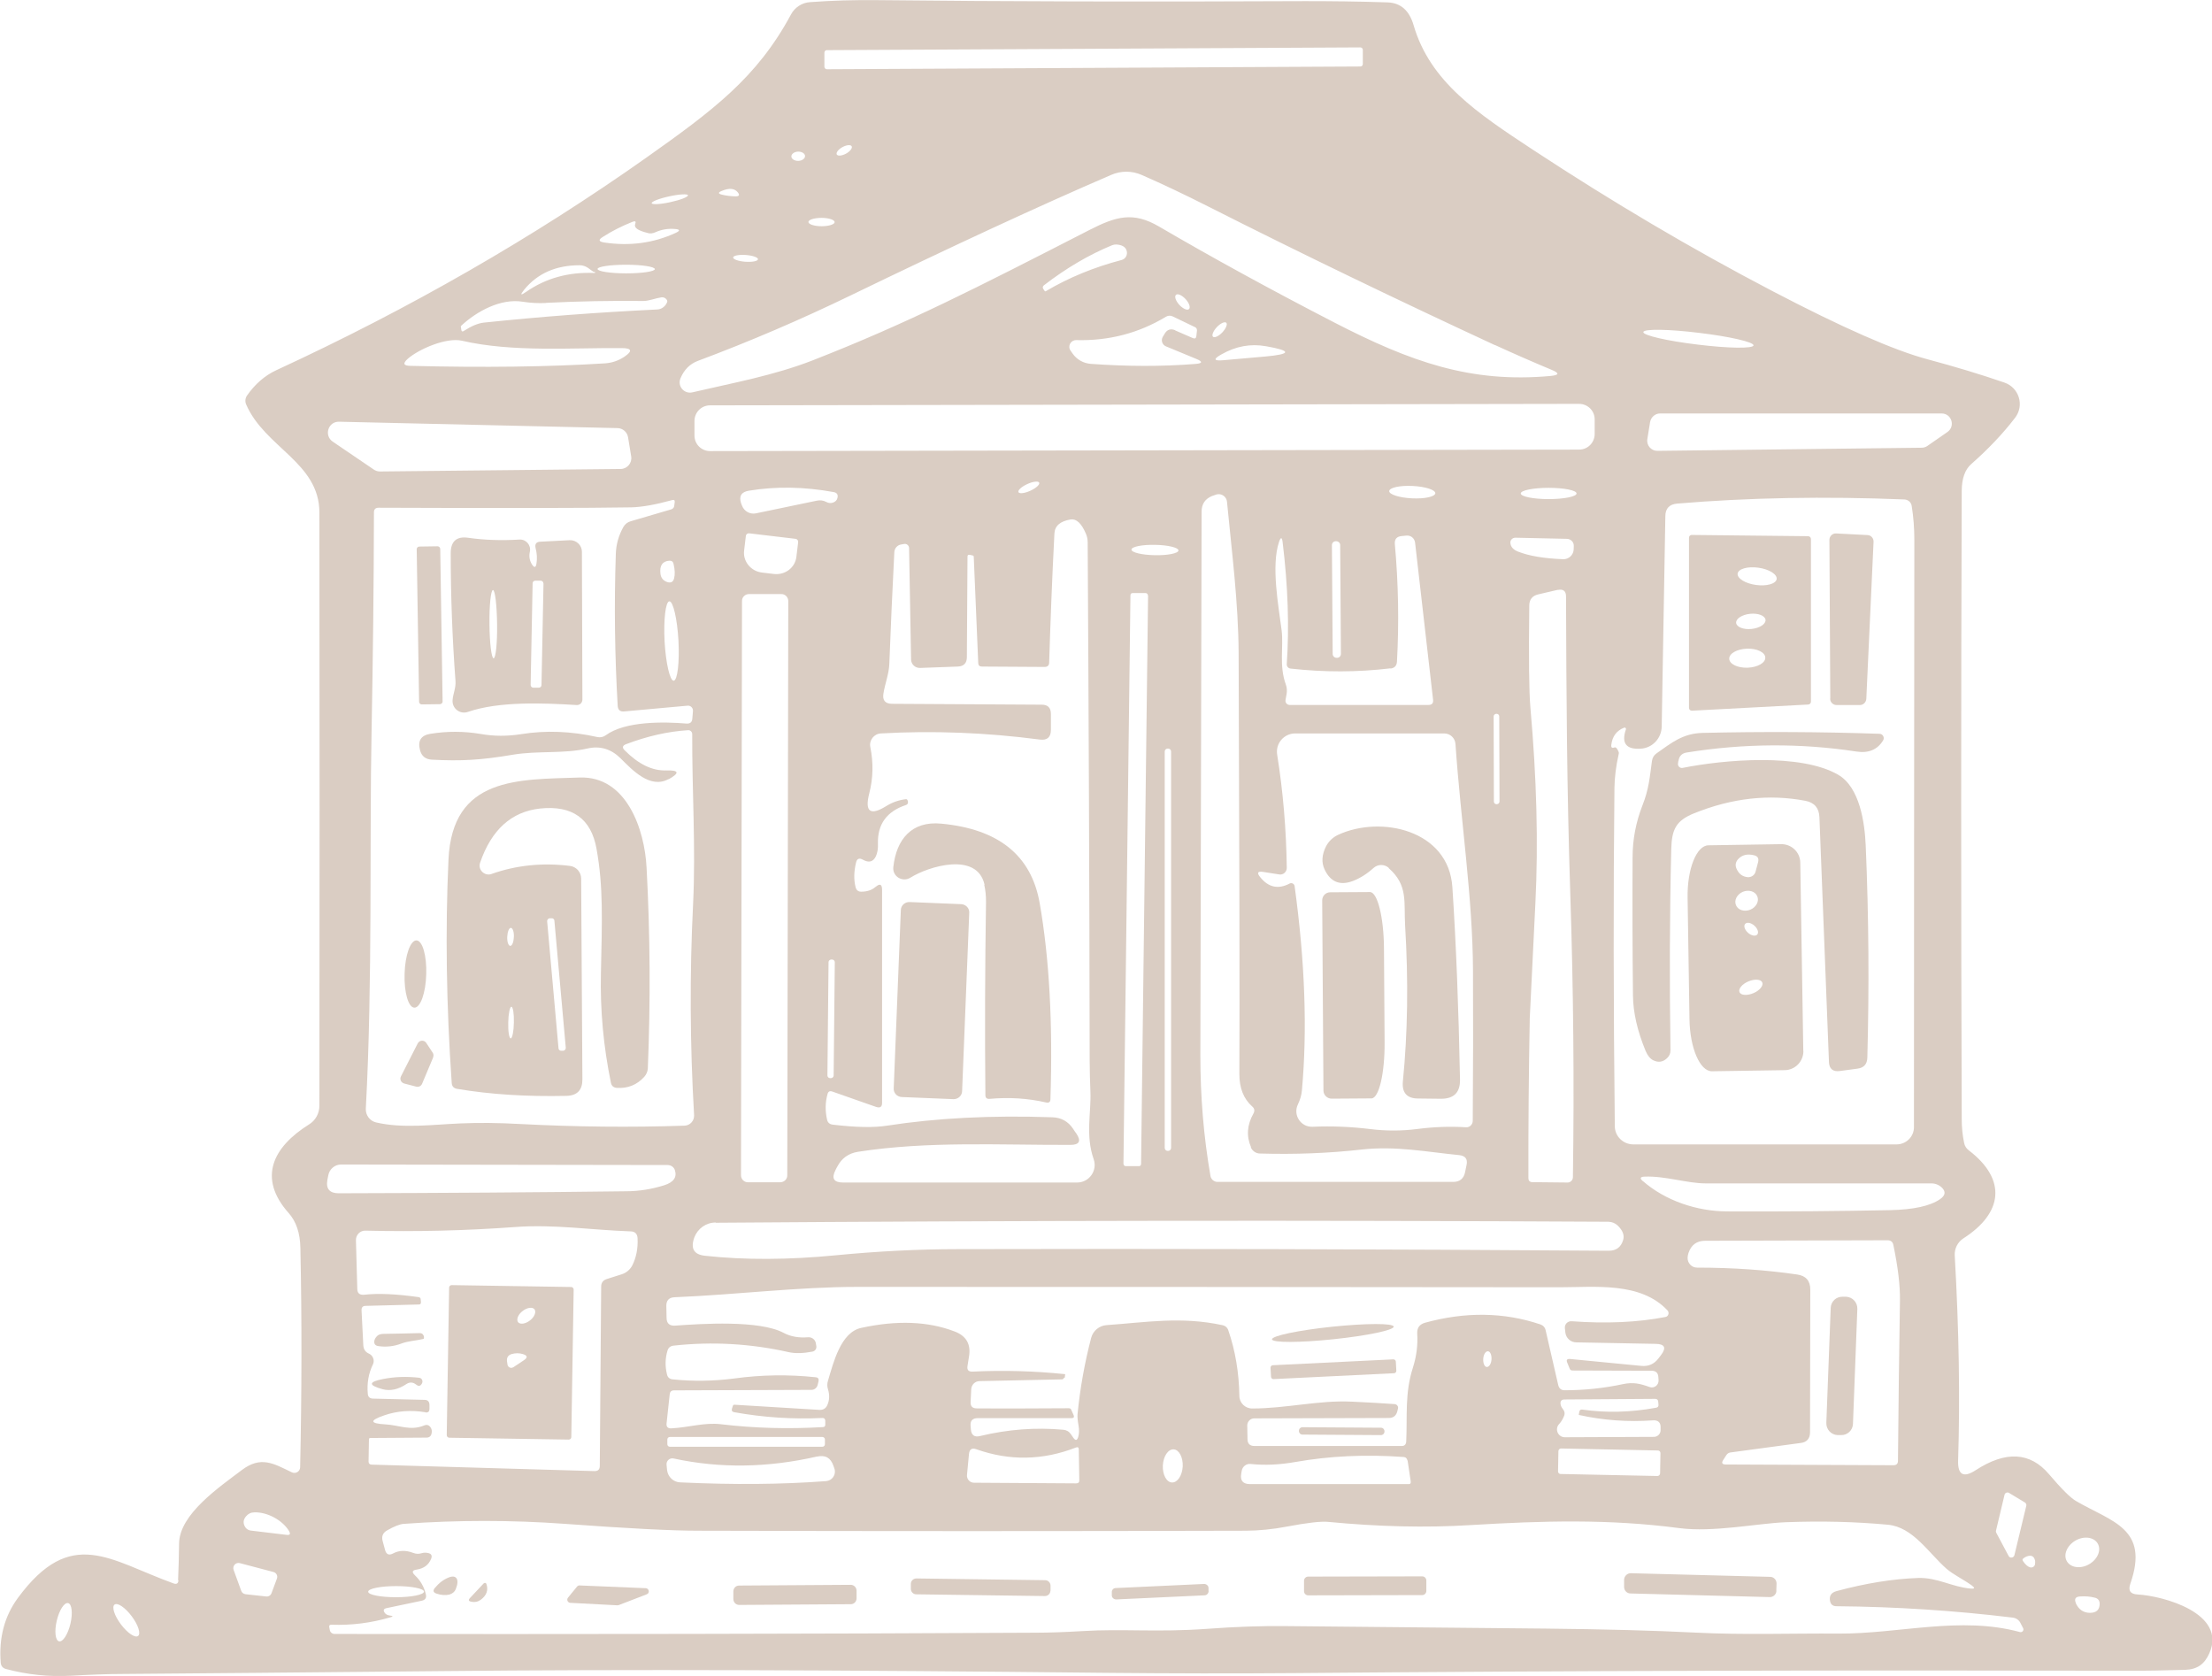 <?xml version="1.0" encoding="UTF-8"?> <svg xmlns="http://www.w3.org/2000/svg" width="99" height="75" viewBox="0 0 99 75" fill="none"><g clip-path="url(#clip0_400_6513)"><path d="M7.97 70.716C7.993 70.179 8.009 69.637 8.015 69.077C8.026 67.763 9.817 66.549 10.819 65.789C11.676 65.14 12.241 65.492 13.064 65.889C13.232 65.968 13.428 65.85 13.433 65.665C13.506 62.315 13.512 59.049 13.444 55.855C13.433 55.178 13.254 54.658 12.918 54.283C11.513 52.7 12.23 51.324 13.825 50.323C14.122 50.144 14.295 49.825 14.295 49.479C14.306 40.608 14.306 31.759 14.295 22.939C14.295 20.696 11.849 20.03 11.015 18.095C10.959 17.966 10.976 17.815 11.054 17.703C11.413 17.189 11.849 16.808 12.364 16.568C18.325 13.816 23.844 10.645 28.921 7.059C31.899 4.951 33.88 3.48 35.403 0.644C35.571 0.331 35.895 0.118 36.254 0.096C37.233 0.023 38.235 -0.005 39.265 0.006C44.901 0.068 51.282 0.085 58.419 0.051C59.538 0.051 60.764 0.062 62.108 0.107C62.69 0.129 63.076 0.471 63.266 1.125C64.005 3.664 66.126 5.068 68.589 6.69C72.177 9.051 75.754 11.159 79.319 13.022C82.454 14.661 84.771 15.679 86.26 16.076C87.492 16.406 88.645 16.753 89.714 17.122C90.369 17.351 90.609 18.145 90.189 18.693C89.641 19.409 88.986 20.097 88.23 20.763C87.945 21.009 87.799 21.417 87.799 21.982C87.766 31.351 87.766 40.72 87.799 50.088C87.799 50.446 87.833 50.799 87.906 51.145C87.934 51.285 88.001 51.392 88.118 51.481C89.837 52.795 89.63 54.294 87.872 55.419C87.615 55.587 87.469 55.877 87.486 56.185C87.676 59.513 87.727 62.567 87.637 65.352C87.615 66.001 87.878 66.147 88.421 65.794C89.77 64.916 90.861 64.978 91.706 65.973C92.266 66.633 92.669 67.03 92.91 67.17C94.511 68.104 96.212 68.389 95.345 70.873C95.238 71.18 95.345 71.337 95.669 71.354C96.8 71.415 99.677 72.187 98.882 73.983C98.669 74.464 98.35 74.71 97.791 74.727C96.873 74.755 96.022 74.771 95.227 74.766C82.448 74.738 70.028 74.766 57.977 74.872C55.228 74.894 52.424 74.889 49.575 74.861C37.765 74.732 27.835 74.699 19.769 74.783C13.366 74.844 8.62 74.889 5.524 74.911C4.791 74.911 4.002 74.945 3.179 74.99C2.199 75.045 1.225 74.945 0.263 74.688C0.123 74.648 0.05 74.559 0.033 74.419C-0.056 73.3 0.196 72.333 0.8 71.51C3.185 68.272 4.908 69.827 7.774 70.862C7.903 70.906 7.976 70.862 7.987 70.722M60.994 2.227C60.994 2.171 60.943 2.121 60.882 2.121L37.004 2.244C36.942 2.244 36.897 2.294 36.897 2.355V2.993C36.903 3.049 36.948 3.099 37.009 3.099L60.887 2.976C60.949 2.976 60.994 2.926 60.994 2.864V2.227ZM38.117 6.545C38.073 6.466 37.888 6.483 37.703 6.584C37.519 6.685 37.407 6.836 37.451 6.914C37.496 6.992 37.681 6.975 37.866 6.875C38.05 6.774 38.162 6.623 38.117 6.545ZM36.03 6.981C36.03 6.869 35.884 6.78 35.716 6.785C35.548 6.791 35.414 6.892 35.419 7.003C35.419 7.115 35.565 7.205 35.733 7.199C35.901 7.194 36.035 7.093 36.03 6.981ZM66.904 15.444C62.583 13.441 58.296 11.377 54.053 9.23C53.018 8.704 52.032 8.24 51.103 7.831C50.661 7.635 50.163 7.635 49.721 7.831C46.502 9.218 42.629 11.014 38.101 13.206C35.839 14.303 33.556 15.281 31.238 16.148C30.875 16.283 30.617 16.546 30.455 16.931C30.309 17.278 30.617 17.642 30.986 17.558C32.806 17.133 34.642 16.803 36.388 16.12C40.67 14.443 43.681 12.893 48.747 10.298C49.956 9.677 50.717 9.464 51.87 10.136C54.243 11.523 56.857 12.955 59.706 14.426C63.143 16.199 65.824 17.15 69.39 16.825C69.793 16.786 69.804 16.697 69.434 16.546C68.64 16.215 67.794 15.846 66.904 15.438M32.923 8.788C33.086 8.788 33.119 8.726 33.013 8.598C32.867 8.424 32.632 8.407 32.307 8.542C32.128 8.614 32.134 8.67 32.324 8.715C32.514 8.76 32.716 8.782 32.923 8.788ZM30.791 8.737C30.774 8.67 30.399 8.687 29.951 8.788C29.503 8.883 29.151 9.023 29.167 9.095C29.184 9.162 29.559 9.146 30.007 9.045C30.455 8.95 30.807 8.81 30.791 8.737ZM37.356 9.94C37.356 9.839 37.093 9.75 36.769 9.75C36.444 9.75 36.181 9.834 36.181 9.934C36.181 10.035 36.444 10.124 36.769 10.124C37.093 10.124 37.356 10.041 37.356 9.94ZM28.994 10.427C28.552 10.32 28.367 10.192 28.428 10.029C28.473 9.912 28.44 9.878 28.317 9.923C27.824 10.119 27.382 10.343 26.984 10.6C26.772 10.729 26.788 10.812 27.04 10.852C28.193 11.025 29.262 10.874 30.242 10.421C30.449 10.326 30.438 10.264 30.214 10.248C29.901 10.22 29.604 10.27 29.319 10.399C29.223 10.443 29.106 10.46 28.999 10.432M46.793 13.039C47.829 12.423 48.965 11.959 50.197 11.635C50.376 11.59 50.476 11.405 50.426 11.226C50.381 11.053 50.224 10.958 49.961 10.941C49.894 10.941 49.827 10.952 49.771 10.975C48.736 11.4 47.722 11.998 46.726 12.764C46.665 12.809 46.653 12.871 46.698 12.938L46.76 13.027C46.76 13.027 46.782 13.044 46.799 13.033M33.925 11.601C33.925 11.517 33.684 11.433 33.377 11.411C33.069 11.389 32.817 11.439 32.811 11.523C32.811 11.607 33.052 11.691 33.36 11.713C33.668 11.735 33.919 11.685 33.925 11.601ZM29.307 12.043C29.307 11.937 28.736 11.847 28.026 11.847C27.315 11.847 26.744 11.931 26.744 12.037C26.744 12.144 27.315 12.233 28.026 12.233C28.736 12.233 29.307 12.149 29.307 12.043ZM26.565 12.166C26.486 12.11 26.402 12.054 26.324 11.993C26.212 11.914 26.078 11.87 25.943 11.87C24.885 11.87 24.057 12.233 23.458 12.966C23.268 13.206 23.296 13.234 23.548 13.061C24.432 12.446 25.451 12.166 26.609 12.216C26.626 12.216 26.637 12.211 26.637 12.194C26.637 12.194 26.637 12.172 26.626 12.172H26.604C26.604 12.172 26.576 12.172 26.565 12.16M53.214 13.833C53.292 13.76 53.225 13.564 53.062 13.385C52.9 13.212 52.71 13.123 52.631 13.195C52.553 13.268 52.62 13.464 52.782 13.643C52.945 13.816 53.135 13.905 53.214 13.833ZM24.432 13.559C24.09 13.575 23.749 13.559 23.396 13.503C22.411 13.341 21.331 13.934 20.637 14.582C20.626 14.594 20.62 14.605 20.626 14.627L20.648 14.767C20.659 14.834 20.693 14.851 20.755 14.812C21.102 14.588 21.398 14.465 21.656 14.437C24.163 14.174 26.749 13.978 29.408 13.85C29.615 13.844 29.789 13.704 29.861 13.514C29.873 13.48 29.861 13.441 29.828 13.396C29.766 13.324 29.694 13.296 29.598 13.307C29.358 13.341 29.039 13.469 28.803 13.469C27.348 13.453 25.893 13.48 24.438 13.553M52.592 14.784L53.387 15.13C53.482 15.17 53.532 15.136 53.544 15.041L53.572 14.784C53.572 14.728 53.544 14.666 53.493 14.644L52.48 14.157C52.38 14.113 52.279 14.118 52.184 14.174C50.969 14.907 49.631 15.259 48.165 15.22C47.918 15.22 47.773 15.488 47.913 15.69L48.002 15.818C48.193 16.093 48.495 16.26 48.82 16.283C50.437 16.4 51.993 16.406 53.482 16.288C53.829 16.266 53.846 16.182 53.521 16.053L52.184 15.5C52.021 15.432 51.949 15.237 52.038 15.08L52.122 14.94C52.234 14.745 52.396 14.694 52.598 14.778M54.288 15.069C54.355 15.13 54.546 15.047 54.708 14.873C54.87 14.7 54.949 14.504 54.882 14.443C54.814 14.381 54.624 14.465 54.462 14.638C54.299 14.812 54.221 15.007 54.288 15.069ZM78.48 15.455C78.497 15.309 77.405 15.058 76.045 14.896C74.685 14.728 73.56 14.711 73.549 14.862C73.532 15.007 74.623 15.259 75.983 15.421C77.344 15.589 78.469 15.606 78.48 15.455ZM20.676 15.248C19.982 15.086 18.739 15.623 18.247 16.059C18.017 16.266 18.057 16.367 18.364 16.372C21.661 16.456 24.566 16.417 27.079 16.26C27.399 16.238 27.69 16.137 27.953 15.958C28.317 15.712 28.277 15.578 27.835 15.578C25.635 15.556 22.949 15.774 20.676 15.248ZM56.656 15.494C55.973 15.371 55.307 15.494 54.669 15.858C54.288 16.07 54.316 16.16 54.753 16.12C55.581 16.048 56.208 15.992 56.645 15.953C57.803 15.846 57.809 15.695 56.661 15.494M71.371 18.766C71.371 18.38 71.058 18.073 70.671 18.073L31.776 18.14C31.39 18.14 31.082 18.453 31.082 18.839V19.493C31.082 19.879 31.395 20.187 31.781 20.187L70.677 20.12C71.063 20.12 71.371 19.806 71.371 19.421V18.766ZM86.008 20.036C86.098 20.036 86.187 20.008 86.26 19.957L87.161 19.331C87.525 19.074 87.346 18.503 86.898 18.503H74.299C74.075 18.503 73.89 18.671 73.851 18.889L73.728 19.65C73.683 19.93 73.901 20.181 74.181 20.176L86.003 20.036M15.174 18.872C14.687 18.861 14.491 19.488 14.889 19.762L16.724 21.009C16.803 21.065 16.904 21.099 16.999 21.099L27.774 20.987C28.07 20.987 28.3 20.718 28.249 20.422L28.109 19.566C28.07 19.337 27.874 19.163 27.639 19.158L15.168 18.872M46.508 21.596C46.469 21.518 46.228 21.546 45.976 21.663C45.719 21.781 45.539 21.943 45.584 22.027C45.623 22.105 45.864 22.077 46.116 21.96C46.373 21.842 46.553 21.68 46.508 21.596ZM64.24 22.072C64.24 21.921 63.792 21.775 63.221 21.747C62.651 21.719 62.186 21.82 62.175 21.977C62.175 22.128 62.623 22.273 63.194 22.301C63.764 22.329 64.229 22.228 64.24 22.072ZM36.981 22.463C37.082 22.519 37.183 22.525 37.283 22.491C37.39 22.452 37.457 22.385 37.479 22.29C37.519 22.139 37.463 22.049 37.311 22.021C35.996 21.781 34.731 21.759 33.511 21.96C33.181 22.016 33.063 22.2 33.169 22.525C33.181 22.564 33.197 22.603 33.214 22.637C33.309 22.883 33.572 23.028 33.836 22.972L36.55 22.407C36.701 22.374 36.847 22.39 36.981 22.463ZM70.56 22.083C70.56 21.943 70 21.831 69.311 21.831C68.623 21.831 68.063 21.943 68.063 22.083C68.063 22.223 68.623 22.335 69.311 22.335C70 22.335 70.56 22.223 70.56 22.083ZM55.99 51.336C55.777 50.843 55.811 50.34 56.102 49.825C56.163 49.708 56.147 49.602 56.046 49.518C55.654 49.171 55.469 48.684 55.469 48.069C55.486 44.489 55.469 38.219 55.436 29.248C55.424 26.949 55.133 24.729 54.915 22.452C54.893 22.223 54.669 22.066 54.445 22.128C54.378 22.15 54.31 22.172 54.238 22.2C53.93 22.329 53.779 22.564 53.779 22.894C53.756 31.233 53.74 39.349 53.723 47.23C53.723 49.059 53.868 50.86 54.176 52.628C54.204 52.779 54.339 52.891 54.49 52.891H65.041C65.337 52.891 65.516 52.739 65.572 52.449L65.639 52.124C65.69 51.867 65.584 51.727 65.32 51.694C63.837 51.548 62.477 51.274 60.949 51.442C59.46 51.61 57.943 51.666 56.393 51.621C56.214 51.621 56.051 51.509 55.978 51.341M72.77 32.643C72.787 32.593 72.737 32.542 72.687 32.565C72.356 32.693 72.16 32.951 72.116 33.331C72.099 33.454 72.149 33.493 72.261 33.448C72.317 33.426 72.384 33.493 72.446 33.655C72.457 33.683 72.457 33.717 72.446 33.745C72.323 34.293 72.261 34.802 72.256 35.266C72.205 39.942 72.211 44.982 72.272 50.396C72.272 50.849 72.647 51.213 73.101 51.213H84.883C85.309 51.213 85.661 50.871 85.661 50.441C85.661 41.642 85.672 32.883 85.678 24.169C85.678 23.638 85.639 23.129 85.56 22.642C85.538 22.48 85.398 22.357 85.23 22.351C81.659 22.206 78.273 22.267 75.066 22.536C74.718 22.564 74.534 22.754 74.534 23.101L74.371 32.52C74.36 33.04 73.957 33.471 73.437 33.504C72.787 33.549 72.558 33.264 72.765 32.654M29.923 34.864C29.1 35.316 28.305 34.466 27.768 33.929C27.348 33.516 26.85 33.364 26.279 33.499C25.21 33.739 24.074 33.588 22.96 33.773C21.51 34.019 20.631 34.064 19.327 33.996C19.042 33.98 18.863 33.834 18.796 33.56C18.689 33.146 18.846 32.906 19.26 32.839C20.021 32.716 20.766 32.721 21.505 32.844C22.098 32.951 22.702 32.951 23.318 32.855C24.426 32.676 25.563 32.721 26.738 32.984C26.872 33.012 26.996 32.984 27.108 32.906C27.981 32.263 29.716 32.296 30.723 32.38C30.886 32.391 30.975 32.319 30.986 32.156L31.014 31.821C31.026 31.681 30.908 31.563 30.768 31.58L27.936 31.837C27.751 31.854 27.656 31.77 27.645 31.58C27.516 29.354 27.483 27.094 27.561 24.801C27.572 24.365 27.69 23.962 27.897 23.587C27.975 23.453 28.087 23.364 28.233 23.325L30.046 22.793C30.113 22.771 30.169 22.715 30.175 22.642L30.197 22.474C30.208 22.385 30.169 22.357 30.085 22.379C29.335 22.586 28.725 22.692 28.261 22.704C26.29 22.737 22.523 22.743 16.948 22.721C16.808 22.721 16.736 22.788 16.736 22.927C16.73 26.211 16.691 29.494 16.629 32.777C16.534 37.475 16.68 43.969 16.372 49.618C16.361 49.904 16.551 50.161 16.825 50.228C18.04 50.513 19.389 50.323 20.626 50.273C21.409 50.239 22.299 50.245 23.29 50.301C25.764 50.429 28.216 50.458 30.645 50.374C30.886 50.362 31.076 50.155 31.065 49.909C30.88 46.749 30.863 43.594 31.02 40.457C31.143 37.901 30.97 35.389 30.981 32.85C30.981 32.755 30.897 32.671 30.802 32.676C29.889 32.732 28.966 32.945 28.02 33.303C27.858 33.364 27.835 33.46 27.958 33.577C28.574 34.198 29.195 34.5 29.817 34.477C30.393 34.461 30.432 34.589 29.923 34.875M39.187 39.691C39.383 39.523 39.478 39.567 39.478 39.825V49.339C39.483 49.535 39.394 49.596 39.209 49.535L37.25 48.847C37.138 48.807 37.065 48.847 37.037 48.959C36.936 49.322 36.925 49.702 37.015 50.099C37.043 50.239 37.132 50.312 37.272 50.329C38.302 50.452 39.108 50.469 39.702 50.374C41.913 50.032 44.381 49.904 47.096 49.999C47.499 50.01 47.812 50.189 48.03 50.519C48.075 50.592 48.126 50.664 48.176 50.731C48.4 51.067 48.305 51.235 47.907 51.235C44.784 51.246 41.537 51.056 38.403 51.543C37.977 51.61 37.664 51.833 37.468 52.219C37.44 52.264 37.418 52.314 37.395 52.359C37.2 52.734 37.317 52.919 37.737 52.919H48.204C48.747 52.919 49.127 52.387 48.948 51.873C48.573 50.81 48.842 49.775 48.803 48.863C48.78 48.399 48.775 47.929 48.769 47.459C48.758 39.377 48.724 31.647 48.68 24.264C48.68 24.13 48.652 23.996 48.596 23.873C48.4 23.414 48.17 23.207 47.918 23.246C47.448 23.325 47.208 23.532 47.191 23.878C47.084 25.942 47.012 27.866 46.956 29.651C46.956 29.779 46.883 29.846 46.754 29.846L43.944 29.829C43.843 29.829 43.788 29.779 43.782 29.678L43.581 24.913C43.581 24.885 43.564 24.863 43.53 24.857L43.401 24.829C43.334 24.818 43.301 24.84 43.301 24.907L43.273 29.41C43.273 29.678 43.133 29.818 42.864 29.829L41.174 29.891C40.961 29.897 40.782 29.729 40.776 29.516L40.687 24.527C40.687 24.41 40.575 24.32 40.463 24.343L40.34 24.365C40.166 24.387 40.032 24.538 40.026 24.712C39.937 26.434 39.864 28.107 39.802 29.718C39.785 30.165 39.606 30.601 39.539 31.038C39.489 31.34 39.617 31.491 39.92 31.496L46.625 31.535C46.9 31.535 47.034 31.675 47.034 31.949V32.66C47.034 32.99 46.872 33.141 46.536 33.096C44.14 32.783 41.767 32.688 39.422 32.822C39.114 32.839 38.89 33.13 38.952 33.432C39.097 34.148 39.075 34.836 38.907 35.495C38.688 36.334 38.952 36.525 39.685 36.06C39.953 35.898 40.244 35.797 40.552 35.764C40.575 35.764 40.597 35.775 40.608 35.792C40.631 35.831 40.642 35.87 40.636 35.915C40.636 35.971 40.597 36.01 40.541 36.027C39.685 36.312 39.27 36.888 39.293 37.75C39.304 37.979 39.27 38.163 39.203 38.315C39.08 38.572 38.89 38.622 38.616 38.471C38.453 38.382 38.352 38.426 38.313 38.6C38.218 38.997 38.207 39.361 38.291 39.696C38.325 39.836 38.414 39.909 38.554 39.903C38.817 39.903 39.03 39.825 39.175 39.696M35.604 24.113L33.533 23.867C33.455 23.856 33.388 23.912 33.382 23.979L33.304 24.633C33.242 25.12 33.606 25.567 34.11 25.623L34.63 25.685C35.134 25.747 35.587 25.405 35.643 24.919L35.722 24.264C35.733 24.192 35.677 24.119 35.604 24.113ZM62.236 29.908C60.748 30.087 59.253 30.087 57.758 29.919C57.658 29.908 57.579 29.818 57.591 29.712C57.703 28.056 57.647 26.244 57.406 24.27C57.378 24.029 57.322 24.024 57.243 24.253C56.885 25.333 57.221 27.106 57.361 28.213C57.451 28.963 57.238 29.785 57.551 30.641C57.596 30.769 57.607 30.903 57.585 31.043L57.535 31.323C57.512 31.44 57.602 31.547 57.719 31.547H63.932C64.089 31.547 64.156 31.468 64.139 31.317L63.333 24.281C63.306 24.085 63.143 23.951 62.947 23.968L62.723 23.99C62.511 24.013 62.41 24.13 62.427 24.343C62.589 26.132 62.617 27.889 62.522 29.611C62.511 29.796 62.41 29.897 62.231 29.919M70.431 24.6C70.431 24.549 70.436 24.499 70.436 24.443C70.448 24.264 70.308 24.119 70.129 24.113L67.823 24.063C67.688 24.063 67.582 24.175 67.599 24.303C67.615 24.471 67.727 24.6 67.94 24.684C68.433 24.88 69.104 24.991 69.955 25.025C70.201 25.036 70.414 24.846 70.431 24.6ZM59.981 24.393C59.981 24.298 59.902 24.22 59.801 24.22H59.785C59.684 24.22 59.611 24.298 59.611 24.398L59.645 29.265C59.645 29.36 59.723 29.438 59.824 29.438H59.841C59.941 29.438 60.014 29.36 60.014 29.259L59.981 24.393ZM52.743 24.633C52.743 24.505 52.279 24.393 51.697 24.382C51.114 24.37 50.644 24.466 50.639 24.594C50.639 24.723 51.103 24.835 51.685 24.846C52.267 24.857 52.738 24.762 52.743 24.633ZM30.147 25.238C30.125 25.131 30.057 25.087 29.957 25.092C29.649 25.114 29.514 25.31 29.559 25.674C29.581 25.869 29.694 25.998 29.884 26.054C30.035 26.093 30.13 26.037 30.169 25.886C30.214 25.713 30.208 25.495 30.147 25.243M69.72 26.395L68.852 26.597C68.584 26.658 68.444 26.826 68.444 27.1C68.416 29.444 68.433 30.965 68.494 31.659C68.774 34.807 68.852 37.727 68.718 40.406C68.55 43.818 68.466 45.535 68.466 45.569C68.421 47.98 68.399 50.362 68.405 52.723C68.405 52.835 68.461 52.896 68.573 52.902L70.162 52.919C70.285 52.919 70.392 52.818 70.397 52.689C70.459 48.489 70.42 44.271 70.28 40.026C70.123 35.177 70.106 31.189 70.089 26.697C70.089 26.446 69.966 26.351 69.72 26.401M51.377 26.653C51.377 26.585 51.327 26.535 51.266 26.541H50.706C50.639 26.529 50.588 26.58 50.594 26.647L50.281 52.074C50.281 52.141 50.331 52.191 50.392 52.186H50.958C51.025 52.197 51.075 52.147 51.07 52.08L51.383 26.653M35.28 26.899C35.28 26.725 35.14 26.58 34.966 26.585H33.522C33.349 26.585 33.203 26.725 33.209 26.899L33.164 52.594C33.164 52.767 33.304 52.913 33.477 52.907H34.921C35.095 52.907 35.24 52.767 35.235 52.594L35.28 26.899ZM30.152 30.462C30.32 30.45 30.416 29.651 30.365 28.666C30.309 27.687 30.125 26.899 29.957 26.91C29.789 26.921 29.694 27.721 29.744 28.705C29.8 29.684 29.985 30.473 30.152 30.462ZM67.1 32.061C67.1 31.994 67.05 31.944 66.983 31.944H66.966C66.904 31.944 66.849 32 66.849 32.061L66.86 35.87C66.86 35.937 66.91 35.988 66.977 35.988H66.994C67.056 35.988 67.112 35.932 67.112 35.87L67.1 32.061ZM57.714 39.539C57.815 39.489 57.932 39.551 57.943 39.663C58.408 43.058 58.514 46.106 58.268 48.796C58.251 49.003 58.19 49.21 58.089 49.423C57.859 49.898 58.218 50.441 58.738 50.424C59.622 50.385 60.479 50.424 61.307 50.525C62.018 50.614 62.723 50.614 63.423 50.525C64.156 50.429 64.889 50.401 65.612 50.446C65.774 50.458 65.908 50.329 65.914 50.167C65.931 47.773 65.936 45.53 65.925 43.444C65.914 40.183 65.376 36.715 65.141 33.297C65.125 33.029 64.906 32.822 64.638 32.822H57.966C57.467 32.822 57.081 33.269 57.16 33.767C57.428 35.44 57.568 37.134 57.591 38.84C57.591 39.019 57.428 39.165 57.249 39.131L56.533 39.019C56.286 38.98 56.242 39.058 56.398 39.249C56.762 39.707 57.199 39.808 57.708 39.545M52.413 33.633C52.413 33.555 52.352 33.499 52.279 33.499H52.262C52.184 33.499 52.128 33.56 52.128 33.633V51.369C52.128 51.447 52.189 51.503 52.262 51.503H52.279C52.352 51.503 52.413 51.447 52.413 51.369V33.633ZM37.362 43.063C37.362 42.996 37.311 42.94 37.239 42.94H37.205C37.138 42.94 37.082 42.996 37.082 43.058L37.032 48.125C37.032 48.192 37.082 48.248 37.155 48.248H37.188C37.255 48.248 37.311 48.192 37.311 48.131L37.362 43.063ZM29.727 53.042C30.152 52.907 30.309 52.678 30.203 52.359C30.158 52.225 30.024 52.136 29.884 52.136L15.264 52.113C14.984 52.113 14.743 52.32 14.693 52.594L14.653 52.801C14.581 53.198 14.749 53.4 15.157 53.4C19.842 53.388 24.13 53.36 28.02 53.31C28.602 53.31 29.173 53.215 29.727 53.042ZM73.526 52.851C74.534 53.735 75.95 54.205 77.282 54.211C79.963 54.222 82.398 54.199 84.592 54.155C85.644 54.132 86.389 53.97 86.831 53.662C87.055 53.506 87.088 53.349 86.943 53.181C86.82 53.042 86.635 52.958 86.445 52.958C83.058 52.958 79.689 52.958 76.347 52.958C75.496 52.958 74.539 52.617 73.599 52.656C73.409 52.661 73.381 52.734 73.526 52.857M32.033 54.708C31.602 54.708 31.227 54.977 31.076 55.374C30.897 55.872 31.054 56.14 31.546 56.196C33.337 56.392 35.296 56.381 37.418 56.174C39.27 55.995 41.101 55.9 42.909 55.9C52.122 55.877 61.817 55.9 71.998 55.972C72.34 55.972 72.552 55.81 72.647 55.486C72.709 55.273 72.625 55.061 72.401 54.843C72.289 54.736 72.144 54.68 71.993 54.675C58.783 54.602 45.461 54.619 32.033 54.719M19.042 63.199C18.392 63.093 17.777 63.137 17.195 63.339C16.529 63.568 16.545 63.702 17.251 63.742C17.861 63.775 18.364 64.043 18.98 63.792C19.114 63.736 19.215 63.775 19.288 63.904C19.327 63.976 19.338 64.055 19.316 64.144C19.294 64.267 19.215 64.334 19.087 64.334L16.579 64.351C16.534 64.351 16.512 64.374 16.512 64.413L16.495 65.403C16.495 65.492 16.54 65.537 16.624 65.543L26.609 65.833C26.766 65.833 26.839 65.761 26.844 65.61L26.906 57.578C26.906 57.399 26.996 57.287 27.163 57.236L27.83 57.024C28.026 56.962 28.193 56.823 28.294 56.638C28.473 56.286 28.557 55.877 28.535 55.413C28.524 55.212 28.417 55.105 28.216 55.105C26.469 55.044 24.801 54.781 23.066 54.91C20.844 55.072 18.611 55.128 16.361 55.072C16.12 55.061 15.924 55.262 15.93 55.503L15.991 57.678C15.991 57.874 16.098 57.958 16.294 57.941C16.937 57.868 17.743 57.908 18.734 58.047C18.796 58.059 18.829 58.092 18.829 58.148L18.84 58.271C18.84 58.344 18.818 58.377 18.745 58.377L16.361 58.439C16.238 58.439 16.176 58.506 16.181 58.635L16.26 60.201C16.271 60.38 16.349 60.503 16.512 60.576C16.556 60.598 16.596 60.62 16.629 60.66C16.73 60.771 16.752 60.928 16.691 61.057C16.495 61.459 16.417 61.901 16.461 62.377C16.473 62.517 16.551 62.584 16.691 62.589L19.003 62.645C19.148 62.645 19.215 62.724 19.221 62.863V63.042C19.221 63.171 19.159 63.227 19.031 63.205M80.584 64.575L77.439 65C77.366 65.011 77.304 65.056 77.265 65.117L77.12 65.341C77.041 65.47 77.075 65.531 77.226 65.537L84.743 65.57C84.878 65.57 84.945 65.503 84.945 65.375C84.967 62.986 84.995 60.604 85.034 58.221C85.046 57.538 84.945 56.7 84.738 55.709C84.71 55.57 84.62 55.503 84.48 55.503L76.319 55.525C75.939 55.525 75.692 55.709 75.569 56.073C75.547 56.14 75.536 56.207 75.53 56.275C75.519 56.521 75.709 56.727 75.955 56.727C77.562 56.727 79.056 56.834 80.433 57.035C80.825 57.091 81.021 57.315 81.021 57.712L81.01 64.094C81.01 64.374 80.87 64.541 80.59 64.575M47.616 61.65C47.616 61.694 47.583 61.722 47.532 61.728L43.843 61.806C43.642 61.806 43.48 61.968 43.468 62.17L43.441 62.735C43.429 62.93 43.519 63.026 43.715 63.026C45.058 63.037 46.429 63.026 47.834 63.02C47.89 63.02 47.93 63.042 47.946 63.093L48.053 63.333C48.086 63.417 48.053 63.462 47.969 63.462H43.771C43.525 63.462 43.413 63.579 43.441 63.825C43.441 63.87 43.446 63.92 43.452 63.965C43.474 64.228 43.614 64.329 43.871 64.262C45.103 63.965 46.346 63.87 47.583 63.982C47.728 63.993 47.846 64.06 47.93 64.183L48.041 64.346C48.137 64.474 48.204 64.469 48.254 64.312C48.299 64.166 48.305 63.993 48.271 63.797C48.232 63.568 48.215 63.395 48.226 63.288C48.338 62.142 48.54 61.006 48.836 59.871C48.92 59.552 49.2 59.323 49.525 59.3C51.288 59.177 52.85 58.903 54.702 59.3C54.842 59.328 54.932 59.407 54.977 59.541C55.29 60.453 55.452 61.431 55.469 62.466C55.469 62.779 55.732 63.037 56.051 63.031C57.546 63.031 59.029 62.656 60.473 62.724C61.139 62.752 61.789 62.791 62.421 62.835C62.522 62.846 62.595 62.942 62.567 63.037L62.539 63.154C62.488 63.355 62.359 63.456 62.158 63.456L56.135 63.473C55.962 63.473 55.822 63.618 55.822 63.786L55.833 64.401C55.833 64.608 55.939 64.709 56.147 64.709H62.723C62.852 64.715 62.925 64.648 62.936 64.519C62.992 63.389 62.863 62.354 63.238 61.197C63.395 60.699 63.462 60.195 63.429 59.681C63.417 59.423 63.529 59.267 63.776 59.194C65.584 58.696 67.308 58.719 68.936 59.267C69.065 59.312 69.149 59.401 69.177 59.535L69.742 61.991C69.782 62.136 69.871 62.215 70.028 62.215C70.907 62.215 71.78 62.125 72.642 61.94C73.095 61.845 73.409 61.918 73.823 62.069C74.03 62.147 74.243 61.985 74.231 61.767L74.22 61.616C74.209 61.437 74.108 61.347 73.929 61.342L70.369 61.331C70.319 61.331 70.274 61.297 70.257 61.258L70.145 60.984C70.089 60.855 70.134 60.805 70.274 60.816L73.453 61.124C73.778 61.157 74.035 61.045 74.231 60.783L74.343 60.637C74.59 60.313 74.506 60.145 74.103 60.139L70.548 60.072C70.302 60.072 70.095 59.888 70.061 59.647L70.039 59.451C70.011 59.267 70.162 59.11 70.347 59.127C71.903 59.239 73.297 59.177 74.534 58.937C74.674 58.914 74.724 58.741 74.629 58.64C73.425 57.354 71.382 57.606 69.804 57.606C59.331 57.594 48.853 57.589 38.375 57.589C35.727 57.589 32.923 57.941 30.186 58.053C29.94 58.064 29.817 58.199 29.822 58.445L29.833 58.976C29.833 59.222 29.968 59.34 30.214 59.323C31.395 59.239 33.981 59.066 35.072 59.647C35.386 59.815 35.75 59.877 36.17 59.843C36.326 59.832 36.477 59.938 36.511 60.095L36.533 60.223C36.561 60.346 36.483 60.464 36.36 60.486C35.946 60.565 35.587 60.576 35.296 60.509C33.6 60.128 31.882 60.028 30.147 60.218C30.007 60.234 29.912 60.307 29.873 60.447C29.772 60.783 29.761 61.129 29.85 61.499C29.878 61.638 29.968 61.717 30.113 61.728C31.026 61.823 31.944 61.806 32.856 61.689C34.076 61.521 35.296 61.504 36.505 61.633C36.617 61.644 36.657 61.706 36.634 61.812L36.595 61.974C36.567 62.103 36.45 62.198 36.321 62.198L30.164 62.22C30.046 62.22 29.985 62.282 29.973 62.399L29.833 63.697C29.817 63.853 29.889 63.926 30.046 63.92C30.819 63.881 31.529 63.646 32.268 63.736C33.768 63.915 35.285 63.954 36.83 63.864C36.908 63.864 36.942 63.814 36.936 63.736V63.568C36.925 63.49 36.88 63.451 36.802 63.456C35.487 63.518 34.177 63.434 32.867 63.199C32.766 63.182 32.733 63.126 32.761 63.031L32.8 62.914C32.811 62.874 32.839 62.858 32.878 62.863L36.668 63.093C36.841 63.104 36.964 63.031 37.032 62.869C37.127 62.651 37.132 62.422 37.06 62.181C37.015 62.047 37.015 61.913 37.06 61.778C37.3 60.984 37.625 59.619 38.548 59.423C40.138 59.077 41.526 59.127 42.713 59.58C43.245 59.776 43.463 60.156 43.368 60.71L43.301 61.129C43.273 61.308 43.345 61.387 43.53 61.381C44.913 61.314 46.284 61.353 47.655 61.493C47.666 61.493 47.672 61.499 47.672 61.515L47.65 61.666M66.546 61.174C66.647 61.174 66.742 61.029 66.753 60.833C66.765 60.637 66.697 60.475 66.591 60.469C66.49 60.469 66.395 60.615 66.384 60.811C66.373 61.006 66.44 61.169 66.546 61.174ZM70.823 63.081C71.886 63.233 72.983 63.205 74.114 62.998C74.198 62.986 74.237 62.936 74.226 62.852L74.215 62.724C74.209 62.645 74.159 62.6 74.08 62.6L70.017 62.628C69.888 62.628 69.826 62.701 69.843 62.83C69.854 62.908 69.888 62.981 69.938 63.042C70.028 63.149 70.05 63.26 69.994 63.383C69.938 63.518 69.871 63.63 69.782 63.725C69.569 63.948 69.726 64.318 70.039 64.318L74.024 64.301C74.187 64.301 74.321 64.166 74.321 64.004V63.887C74.332 63.658 74.209 63.546 73.98 63.562C72.866 63.641 71.757 63.562 70.671 63.322C70.671 63.322 70.66 63.316 70.66 63.305L70.683 63.182C70.694 63.104 70.739 63.07 70.817 63.081M36.92 64.418C36.92 64.357 36.869 64.306 36.808 64.306H29.979C29.917 64.306 29.867 64.357 29.867 64.418V64.631C29.867 64.692 29.917 64.743 29.979 64.743H36.808C36.869 64.743 36.92 64.692 36.92 64.631V64.418ZM48.159 64.776C46.665 65.358 45.176 65.38 43.698 64.855C43.502 64.782 43.39 64.855 43.368 65.061L43.278 66.007C43.261 66.191 43.407 66.353 43.592 66.353L48.165 66.382C48.26 66.382 48.31 66.337 48.305 66.236L48.282 64.86C48.282 64.771 48.237 64.748 48.159 64.776ZM74.315 65.028C74.315 64.966 74.271 64.91 74.204 64.91L69.865 64.821C69.804 64.821 69.754 64.871 69.748 64.933L69.731 65.844C69.731 65.906 69.776 65.962 69.843 65.962L74.181 66.052C74.243 66.052 74.293 66.001 74.299 65.94L74.315 65.028ZM52.452 66.342C52.699 66.353 52.911 66.035 52.934 65.621C52.95 65.213 52.771 64.871 52.525 64.86C52.279 64.849 52.066 65.168 52.044 65.582C52.027 65.99 52.206 66.331 52.452 66.342ZM36.573 65.179C34.35 65.688 32.212 65.716 30.147 65.268C29.968 65.229 29.811 65.38 29.833 65.554L29.856 65.794C29.895 66.091 30.136 66.326 30.438 66.337C32.806 66.449 34.983 66.432 36.976 66.281C37.25 66.258 37.435 65.984 37.345 65.722L37.3 65.593C37.177 65.235 36.936 65.101 36.567 65.184M62.992 65.364C62.975 65.263 62.914 65.207 62.813 65.201C61.111 65.078 59.499 65.157 57.977 65.425C57.283 65.548 56.611 65.582 55.973 65.514C55.783 65.492 55.609 65.626 55.575 65.817L55.553 65.951C55.497 66.258 55.632 66.415 55.945 66.415H63.026C63.115 66.426 63.149 66.382 63.138 66.292L62.998 65.358M89.333 68.496C89.322 68.529 89.333 68.563 89.344 68.591L89.898 69.631C89.954 69.743 90.122 69.721 90.156 69.598L90.688 67.388C90.704 67.327 90.676 67.271 90.626 67.237L89.921 66.812C89.842 66.762 89.736 66.801 89.714 66.896L89.333 68.496ZM12.935 68.513C12.644 68.031 11.967 67.662 11.39 67.679C11.233 67.679 11.11 67.741 11.015 67.853C10.903 67.981 10.875 68.121 10.937 68.266C10.993 68.401 11.094 68.479 11.239 68.496L12.823 68.686C12.98 68.708 13.013 68.647 12.935 68.513ZM17.469 72.377C16.607 72.629 15.728 72.741 14.827 72.707C14.749 72.707 14.721 72.747 14.737 72.819L14.76 72.942C14.777 73.049 14.872 73.121 14.978 73.121C25.652 73.132 36.108 73.121 46.334 73.065C46.995 73.065 47.694 73.037 48.439 72.993C50.269 72.881 51.769 73.054 54.02 72.892C55.29 72.797 56.46 72.758 57.523 72.769C61.414 72.808 65.298 72.842 69.188 72.881C71.869 72.909 74.097 72.97 75.871 73.06C78.077 73.172 80.148 73.088 82.297 73.105C85.012 73.116 87.738 72.31 90.408 73.037C90.508 73.06 90.593 72.959 90.548 72.864L90.424 72.624C90.357 72.495 90.229 72.405 90.078 72.389C87.486 72.075 84.861 71.902 82.191 71.88C82.034 71.88 81.933 71.801 81.905 71.645C81.861 71.415 81.956 71.27 82.197 71.203C83.506 70.85 84.721 70.655 85.846 70.616C86.713 70.588 87.357 71.018 88.202 71.091C88.382 71.108 88.398 71.063 88.258 70.957C87.883 70.683 87.419 70.465 87.117 70.202C86.311 69.491 85.616 68.339 84.497 68.233C83.053 68.099 81.53 68.059 79.924 68.121C78.653 68.171 76.677 68.585 75.155 68.384C72.009 67.97 69.065 68.054 65.796 68.25C63.82 68.373 61.699 68.322 59.426 68.104C59.124 68.076 58.508 68.143 57.591 68.317C56.953 68.44 56.348 68.496 55.777 68.501C47.594 68.524 39.416 68.524 31.238 68.501C30.091 68.501 28.104 68.401 25.288 68.194C22.887 68.02 20.48 68.02 18.073 68.194C17.894 68.205 17.642 68.306 17.318 68.49C17.139 68.596 17.072 68.747 17.122 68.949L17.234 69.363C17.29 69.564 17.407 69.614 17.592 69.519C17.861 69.374 18.157 69.368 18.488 69.491C18.616 69.542 18.739 69.547 18.868 69.508C18.958 69.48 19.047 69.475 19.148 69.497C19.305 69.525 19.355 69.614 19.294 69.76C19.182 70.034 18.969 70.191 18.65 70.241C18.443 70.269 18.421 70.353 18.572 70.498C18.812 70.722 18.98 71.007 19.058 71.343C19.098 71.505 19.036 71.6 18.874 71.634L17.307 71.964C17.161 71.992 17.139 72.07 17.228 72.187C17.273 72.249 17.351 72.282 17.458 72.299C17.598 72.31 17.603 72.344 17.469 72.377ZM93.884 69.072C93.71 68.781 93.268 68.725 92.887 68.943C92.507 69.167 92.333 69.581 92.507 69.872C92.68 70.162 93.122 70.219 93.503 70C93.884 69.777 94.057 69.363 93.884 69.072ZM90.542 69.861C90.648 70.017 90.755 70.112 90.861 70.14C90.962 70.168 91.063 70.101 91.079 70C91.091 69.928 91.091 69.855 91.068 69.793C91.023 69.648 90.923 69.598 90.777 69.631C90.688 69.653 90.615 69.693 90.553 69.743C90.514 69.777 90.508 69.816 90.542 69.855M10.73 69.95C10.551 69.905 10.394 70.079 10.455 70.252L10.797 71.192C10.825 71.276 10.903 71.332 10.993 71.343L11.911 71.443C12.017 71.455 12.112 71.399 12.151 71.298L12.392 70.649C12.443 70.52 12.37 70.381 12.235 70.347L10.73 69.95ZM18.975 71.225C18.975 71.091 18.415 70.979 17.726 70.979C17.038 70.979 16.478 71.091 16.478 71.231C16.478 71.371 17.038 71.477 17.726 71.477C18.415 71.477 18.975 71.365 18.975 71.225ZM92.904 71.745C93.033 72.025 93.24 72.171 93.531 72.176C93.822 72.176 93.968 72.047 93.973 71.773C93.973 71.628 93.9 71.533 93.76 71.499C93.553 71.443 93.335 71.427 93.094 71.443C92.887 71.455 92.826 71.555 92.91 71.745M2.642 73.451C2.815 73.49 3.039 73.138 3.151 72.668C3.263 72.198 3.218 71.779 3.05 71.74C2.877 71.701 2.653 72.053 2.541 72.523C2.429 72.993 2.474 73.412 2.642 73.451ZM6.179 73.211C6.313 73.11 6.185 72.713 5.894 72.327C5.603 71.936 5.256 71.706 5.127 71.807C4.992 71.908 5.121 72.305 5.412 72.691C5.703 73.082 6.05 73.311 6.179 73.211Z" fill="#DACDC3"></path><path d="M81.916 31.26L81.877 24.157C81.877 23.995 82.017 23.861 82.179 23.872L83.584 23.945C83.741 23.95 83.858 24.09 83.853 24.241L83.528 31.277C83.517 31.428 83.394 31.551 83.243 31.551H82.196C82.039 31.551 81.91 31.423 81.91 31.266L81.916 31.26Z" fill="#DACDC3"></path><path d="M75.592 31.675V24.068C75.587 24.001 75.643 23.939 75.71 23.939L80.921 23.995C80.994 23.995 81.05 24.051 81.05 24.124V31.407C81.044 31.474 80.994 31.529 80.921 31.529L75.727 31.804C75.648 31.804 75.592 31.753 75.592 31.675ZM79.516 25.914C79.544 25.701 79.18 25.472 78.699 25.405C78.217 25.338 77.803 25.455 77.769 25.668C77.742 25.88 78.105 26.11 78.587 26.177C79.068 26.244 79.482 26.126 79.516 25.914ZM79.018 27.737C78.995 27.553 78.688 27.43 78.324 27.469C77.96 27.508 77.686 27.687 77.702 27.877C77.725 28.062 78.033 28.185 78.396 28.146C78.76 28.106 79.034 27.927 79.018 27.737ZM79.007 29.426C79.001 29.192 78.632 29.012 78.184 29.029C77.736 29.046 77.383 29.247 77.394 29.482C77.4 29.717 77.769 29.896 78.217 29.88C78.665 29.863 79.018 29.661 79.007 29.426Z" fill="#DACDC3"></path><path d="M24.012 25.209C24.045 24.996 24.034 24.772 23.973 24.537C23.928 24.347 23.995 24.246 24.196 24.241L25.5 24.174C25.792 24.163 26.044 24.398 26.044 24.688L26.066 31.305C26.066 31.451 25.948 31.562 25.803 31.551C24.359 31.462 22.344 31.372 20.939 31.859C20.581 31.982 20.222 31.697 20.256 31.322C20.278 31.042 20.413 30.774 20.385 30.466C20.245 28.576 20.172 26.674 20.172 24.755C20.172 24.224 20.435 23.989 20.961 24.067C21.666 24.168 22.428 24.196 23.25 24.146C23.547 24.129 23.777 24.398 23.715 24.688C23.67 24.89 23.698 25.08 23.805 25.253C23.911 25.421 23.984 25.41 24.012 25.209ZM24.32 26.109C24.32 26.042 24.269 25.986 24.202 25.986H23.961C23.894 25.98 23.838 26.036 23.838 26.098L23.749 30.651C23.749 30.718 23.799 30.774 23.866 30.774H24.112C24.18 30.779 24.235 30.723 24.235 30.656L24.325 26.103M22.092 29.459C22.187 29.459 22.26 28.777 22.248 27.932C22.237 27.093 22.159 26.405 22.064 26.405C21.969 26.405 21.896 27.088 21.907 27.932C21.913 28.771 21.997 29.459 22.092 29.459Z" fill="#DACDC3"></path><path d="M19.809 31.394C19.809 31.456 19.759 31.506 19.697 31.512L18.874 31.523C18.813 31.523 18.762 31.472 18.757 31.411L18.65 24.576C18.65 24.514 18.701 24.464 18.762 24.459L19.585 24.447C19.647 24.447 19.697 24.498 19.703 24.559L19.809 31.394Z" fill="#DACDC3"></path><path d="M75.117 34.046L75.1 34.169C75.083 34.286 75.189 34.387 75.307 34.364C77.177 33.99 80.597 33.699 82.27 34.672C83.238 35.231 83.457 36.825 83.501 37.827C83.641 41.06 83.658 44.231 83.574 47.335C83.563 47.626 83.418 47.783 83.138 47.822L82.349 47.928C82.035 47.973 81.867 47.833 81.856 47.52L81.43 36.574C81.414 36.16 81.207 35.914 80.798 35.836C79.175 35.528 77.518 35.712 75.822 36.395C75.01 36.725 74.82 37.111 74.798 38.011C74.725 41.009 74.719 44.007 74.764 47C74.764 47.145 74.714 47.257 74.607 47.358C74.428 47.525 74.227 47.559 74.003 47.453C73.857 47.386 73.74 47.24 73.65 47.028C73.281 46.133 73.091 45.305 73.085 44.544C73.062 42.48 73.057 40.416 73.068 38.358C73.068 37.558 73.219 36.792 73.505 36.054C73.801 35.31 73.835 34.778 73.936 34.046C73.958 33.906 74.025 33.794 74.137 33.716C74.82 33.235 75.313 32.821 76.203 32.798C78.833 32.737 81.475 32.748 84.117 32.838C84.268 32.838 84.358 33.011 84.28 33.134C84.028 33.548 83.63 33.716 83.087 33.632C80.591 33.252 78.061 33.263 75.486 33.676C75.273 33.71 75.15 33.839 75.122 34.057L75.117 34.046Z" fill="#DACDC3"></path><path d="M22.008 39.107C23.105 38.721 24.264 38.598 25.501 38.749C25.792 38.783 26.01 39.023 26.01 39.32L26.066 48.308C26.066 48.784 25.831 49.03 25.35 49.041C23.581 49.08 21.952 48.979 20.458 48.728C20.307 48.7 20.228 48.616 20.217 48.465C19.976 44.98 19.926 41.652 20.072 38.475C20.239 34.745 23.201 34.89 25.938 34.795C28.048 34.717 28.854 37.133 28.938 38.828C29.1 41.825 29.117 44.818 28.994 47.816C28.983 47.956 28.932 48.073 28.843 48.179C28.512 48.549 28.098 48.716 27.606 48.683C27.46 48.672 27.376 48.599 27.343 48.459C27.007 46.826 26.856 45.193 26.895 43.548C26.945 41.177 27.007 39.7 26.699 37.989C26.458 36.635 25.619 36.031 24.174 36.182C22.893 36.322 21.997 37.127 21.488 38.604C21.376 38.917 21.684 39.219 21.997 39.113M24.812 41.199C24.812 41.138 24.751 41.087 24.684 41.093H24.594C24.533 41.104 24.482 41.166 24.488 41.227L24.997 46.915C24.997 46.977 25.059 47.027 25.126 47.022H25.216C25.277 47.011 25.328 46.949 25.322 46.888L24.812 41.199ZM22.837 42.329C22.921 42.329 22.988 42.156 22.999 41.932C23.01 41.708 22.949 41.529 22.865 41.523C22.781 41.523 22.713 41.697 22.702 41.921C22.691 42.144 22.753 42.323 22.837 42.329ZM22.859 46.468C22.926 46.468 22.993 46.155 22.999 45.763C23.01 45.372 22.96 45.053 22.887 45.053C22.82 45.053 22.753 45.366 22.747 45.758C22.736 46.149 22.786 46.468 22.859 46.468Z" fill="#DACDC3"></path><path d="M44.063 39.588C43.727 38.095 41.538 38.777 40.749 39.275C40.391 39.499 39.932 39.219 39.982 38.8C40.117 37.563 40.8 36.73 42.126 36.859C44.69 37.099 46.156 38.279 46.531 40.41C46.962 42.866 47.124 45.786 47.013 49.192C47.013 49.315 46.945 49.365 46.822 49.337C45.994 49.147 45.154 49.097 44.292 49.175C44.163 49.186 44.102 49.13 44.102 49.002C44.074 46.172 44.085 43.291 44.13 40.355C44.13 40.097 44.108 39.84 44.052 39.599L44.063 39.588Z" fill="#DACDC3"></path><path d="M62.159 38.84C61.963 38.666 61.672 38.666 61.476 38.84C61.185 39.103 60.877 39.298 60.558 39.422C59.976 39.645 59.545 39.472 59.282 38.907C59.137 38.594 59.159 38.247 59.349 37.872C59.467 37.648 59.657 37.464 59.892 37.358C61.806 36.474 64.84 37.145 65.003 39.707C65.171 42.257 65.282 45.127 65.344 48.309C65.355 48.891 65.07 49.171 64.493 49.171L63.469 49.159C62.971 49.159 62.741 48.902 62.786 48.404C63.004 46.228 63.038 43.896 62.887 41.413C62.825 40.378 63.032 39.617 62.148 38.845L62.159 38.84Z" fill="#DACDC3"></path><path d="M80.713 47.034C80.713 47.498 80.35 47.879 79.885 47.89L76.622 47.94C76.084 47.946 75.636 46.906 75.614 45.619L75.53 40.177C75.508 38.891 75.928 37.839 76.459 37.828L79.722 37.777C80.181 37.772 80.568 38.135 80.573 38.605L80.708 47.034M78.687 38.572C78.726 38.409 78.665 38.314 78.508 38.275C78.2 38.197 77.959 38.258 77.78 38.46C77.674 38.588 77.651 38.728 77.724 38.885C77.825 39.109 77.987 39.232 78.222 39.254C78.379 39.265 78.53 39.164 78.57 39.014L78.687 38.577M78.648 40.11C78.558 39.886 78.267 39.802 78.004 39.908C77.741 40.02 77.601 40.289 77.696 40.507C77.786 40.731 78.077 40.815 78.34 40.708C78.603 40.596 78.743 40.328 78.648 40.11ZM78.648 41.821C78.726 41.732 78.665 41.553 78.519 41.424C78.368 41.29 78.183 41.256 78.105 41.346C78.027 41.435 78.088 41.614 78.234 41.743C78.385 41.877 78.57 41.911 78.648 41.821ZM78.872 43.964C78.81 43.818 78.53 43.801 78.251 43.919C77.971 44.036 77.791 44.254 77.853 44.4C77.915 44.545 78.195 44.562 78.474 44.445C78.754 44.327 78.933 44.109 78.872 43.964Z" fill="#DACDC3"></path><path d="M59.176 40.295C59.176 40.093 59.333 39.931 59.534 39.931L61.314 39.92C61.65 39.92 61.93 41.039 61.941 42.426L61.969 46.637C61.98 48.025 61.717 49.149 61.381 49.154L59.601 49.166C59.4 49.166 59.232 49.003 59.232 48.802L59.176 40.295Z" fill="#DACDC3"></path><path d="M43.06 48.83C43.055 49.037 42.876 49.194 42.674 49.188L40.357 49.093C40.15 49.082 39.987 48.914 39.999 48.707L40.318 40.725C40.323 40.518 40.502 40.362 40.704 40.367L43.021 40.462C43.228 40.474 43.391 40.641 43.379 40.848L43.06 48.83Z" fill="#DACDC3"></path><path d="M18.545 45.093C18.276 45.088 18.08 44.405 18.108 43.572C18.131 42.739 18.371 42.073 18.64 42.084C18.909 42.09 19.105 42.772 19.076 43.605C19.054 44.439 18.813 45.105 18.545 45.093Z" fill="#DACDC3"></path><path d="M19.389 47.314L18.891 48.499C18.846 48.606 18.734 48.656 18.628 48.628L18.091 48.488C17.951 48.449 17.878 48.298 17.945 48.169L18.695 46.693C18.774 46.542 18.986 46.531 19.076 46.67L19.361 47.101C19.406 47.163 19.412 47.241 19.384 47.314H19.389Z" fill="#DACDC3"></path><path d="M25.569 64.311C25.569 64.373 25.519 64.423 25.451 64.423L20.106 64.339C20.044 64.339 19.994 64.283 19.994 64.222L20.101 57.622C20.101 57.56 20.151 57.51 20.218 57.51L25.564 57.594C25.625 57.594 25.675 57.65 25.675 57.711L25.569 64.311ZM23.924 58.595C23.834 58.477 23.593 58.511 23.392 58.668C23.185 58.824 23.101 59.048 23.185 59.165C23.274 59.283 23.515 59.249 23.716 59.093C23.924 58.936 24.007 58.712 23.924 58.595ZM22.977 61.184L23.448 60.871C23.627 60.748 23.61 60.659 23.403 60.597C23.241 60.547 23.067 60.547 22.894 60.597C22.737 60.648 22.67 60.759 22.692 60.922L22.714 61.073C22.737 61.19 22.871 61.252 22.972 61.184H22.977Z" fill="#DACDC3"></path><path d="M82.931 63.724C82.92 64.009 82.679 64.233 82.394 64.221H82.237C81.946 64.205 81.728 63.959 81.739 63.673L81.935 58.528C81.946 58.242 82.186 58.019 82.472 58.03H82.629C82.92 58.047 83.138 58.293 83.127 58.578L82.931 63.724Z" fill="#DACDC3"></path><path d="M62.376 59.367C62.393 59.523 61.184 59.775 59.684 59.932C58.184 60.088 56.947 60.094 56.93 59.937C56.913 59.781 58.122 59.529 59.622 59.372C61.128 59.216 62.359 59.21 62.376 59.367Z" fill="#DACDC3"></path><path d="M17.957 60.128C17.627 60.251 17.285 60.29 16.939 60.24C16.782 60.218 16.726 60.128 16.759 59.977C16.782 59.899 16.832 59.826 16.905 59.764C16.961 59.72 17.05 59.697 17.151 59.692C17.7 59.686 18.248 59.669 18.786 59.658C18.864 59.658 18.92 59.686 18.953 59.759C18.976 59.792 18.976 59.832 18.976 59.871C18.976 59.899 18.965 59.916 18.937 59.921C18.59 60.005 18.31 59.999 17.952 60.128H17.957Z" fill="#DACDC3"></path><path d="M62.494 61.341C62.494 61.403 62.449 61.453 62.388 61.453L56.998 61.716C56.936 61.716 56.886 61.671 56.886 61.609L56.863 61.207C56.863 61.145 56.908 61.095 56.97 61.095L62.36 60.832C62.421 60.832 62.472 60.877 62.472 60.938L62.494 61.341Z" fill="#DACDC3"></path><path d="M18.203 61.929C17.828 62.181 17.47 62.259 17.129 62.17C16.474 61.991 16.485 61.84 17.151 61.711C17.666 61.61 18.198 61.593 18.758 61.655C18.836 61.666 18.881 61.705 18.903 61.784C18.914 61.834 18.903 61.89 18.864 61.946C18.808 62.024 18.746 62.041 18.668 61.991L18.578 61.929C18.455 61.851 18.332 61.851 18.203 61.929Z" fill="#DACDC3"></path><path d="M61.963 64.065C61.963 64.154 61.891 64.222 61.807 64.222L58.291 64.199C58.202 64.199 58.135 64.126 58.135 64.043V64.026C58.135 63.936 58.208 63.869 58.291 63.869L61.807 63.892C61.896 63.892 61.963 63.964 61.963 64.048V64.065Z" fill="#DACDC3"></path><path d="M79.505 71.186C79.505 71.348 79.365 71.476 79.203 71.471L72.973 71.309C72.811 71.309 72.682 71.169 72.688 71.007V70.688C72.699 70.526 72.833 70.397 72.996 70.403L79.225 70.565C79.388 70.565 79.516 70.705 79.511 70.867L79.5 71.186H79.505Z" fill="#DACDC3"></path><path d="M20.133 71.354C19.949 71.399 19.747 71.388 19.535 71.315C19.389 71.265 19.366 71.181 19.462 71.063C19.646 70.84 19.854 70.683 20.083 70.593C20.256 70.526 20.374 70.543 20.436 70.638C20.497 70.739 20.486 70.895 20.396 71.119C20.352 71.231 20.251 71.315 20.133 71.349V71.354Z" fill="#DACDC3"></path><path d="M47.012 71.185C47.012 71.319 46.9 71.425 46.766 71.425L41.006 71.347C40.872 71.347 40.766 71.235 40.766 71.101V70.877C40.766 70.743 40.878 70.637 41.017 70.637L46.777 70.715C46.911 70.715 47.018 70.827 47.018 70.961V71.185H47.012Z" fill="#DACDC3"></path><path d="M63.837 71.197C63.837 71.298 63.754 71.382 63.653 71.382L58.548 71.393C58.447 71.393 58.363 71.309 58.363 71.209V70.739C58.363 70.638 58.447 70.554 58.548 70.554L63.653 70.543C63.754 70.543 63.837 70.627 63.837 70.728V71.197Z" fill="#DACDC3"></path><path d="M21.656 70.856C21.69 70.817 21.751 70.834 21.768 70.878C21.863 71.152 21.785 71.387 21.527 71.583C21.399 71.678 21.259 71.712 21.096 71.678C20.968 71.656 20.951 71.6 21.041 71.505L21.656 70.85V70.856Z" fill="#DACDC3"></path><path d="M38.336 71.526C38.336 71.671 38.224 71.789 38.078 71.789L33.085 71.822C32.94 71.822 32.828 71.71 32.822 71.565V71.218C32.822 71.073 32.934 70.955 33.08 70.955L38.073 70.922C38.218 70.922 38.33 71.034 38.336 71.179V71.526Z" fill="#DACDC3"></path><path d="M27.635 71.839L25.524 71.728C25.407 71.722 25.345 71.582 25.424 71.493L25.827 71C25.855 70.967 25.899 70.945 25.944 70.95L28.9 71.073C29.056 71.079 29.09 71.297 28.944 71.347L27.696 71.828C27.696 71.828 27.657 71.839 27.64 71.839H27.635Z" fill="#DACDC3"></path><path d="M54.093 71.196C54.093 71.297 54.015 71.392 53.914 71.392L49.957 71.576C49.856 71.576 49.761 71.498 49.761 71.397V71.263C49.75 71.162 49.828 71.067 49.934 71.067L53.892 70.883C53.992 70.883 54.088 70.961 54.088 71.062V71.196H54.093Z" fill="#DACDC3"></path></g><defs><clipPath id="clip0_400_6513"><rect width="99" height="75" fill="white"></rect></clipPath></defs></svg> 